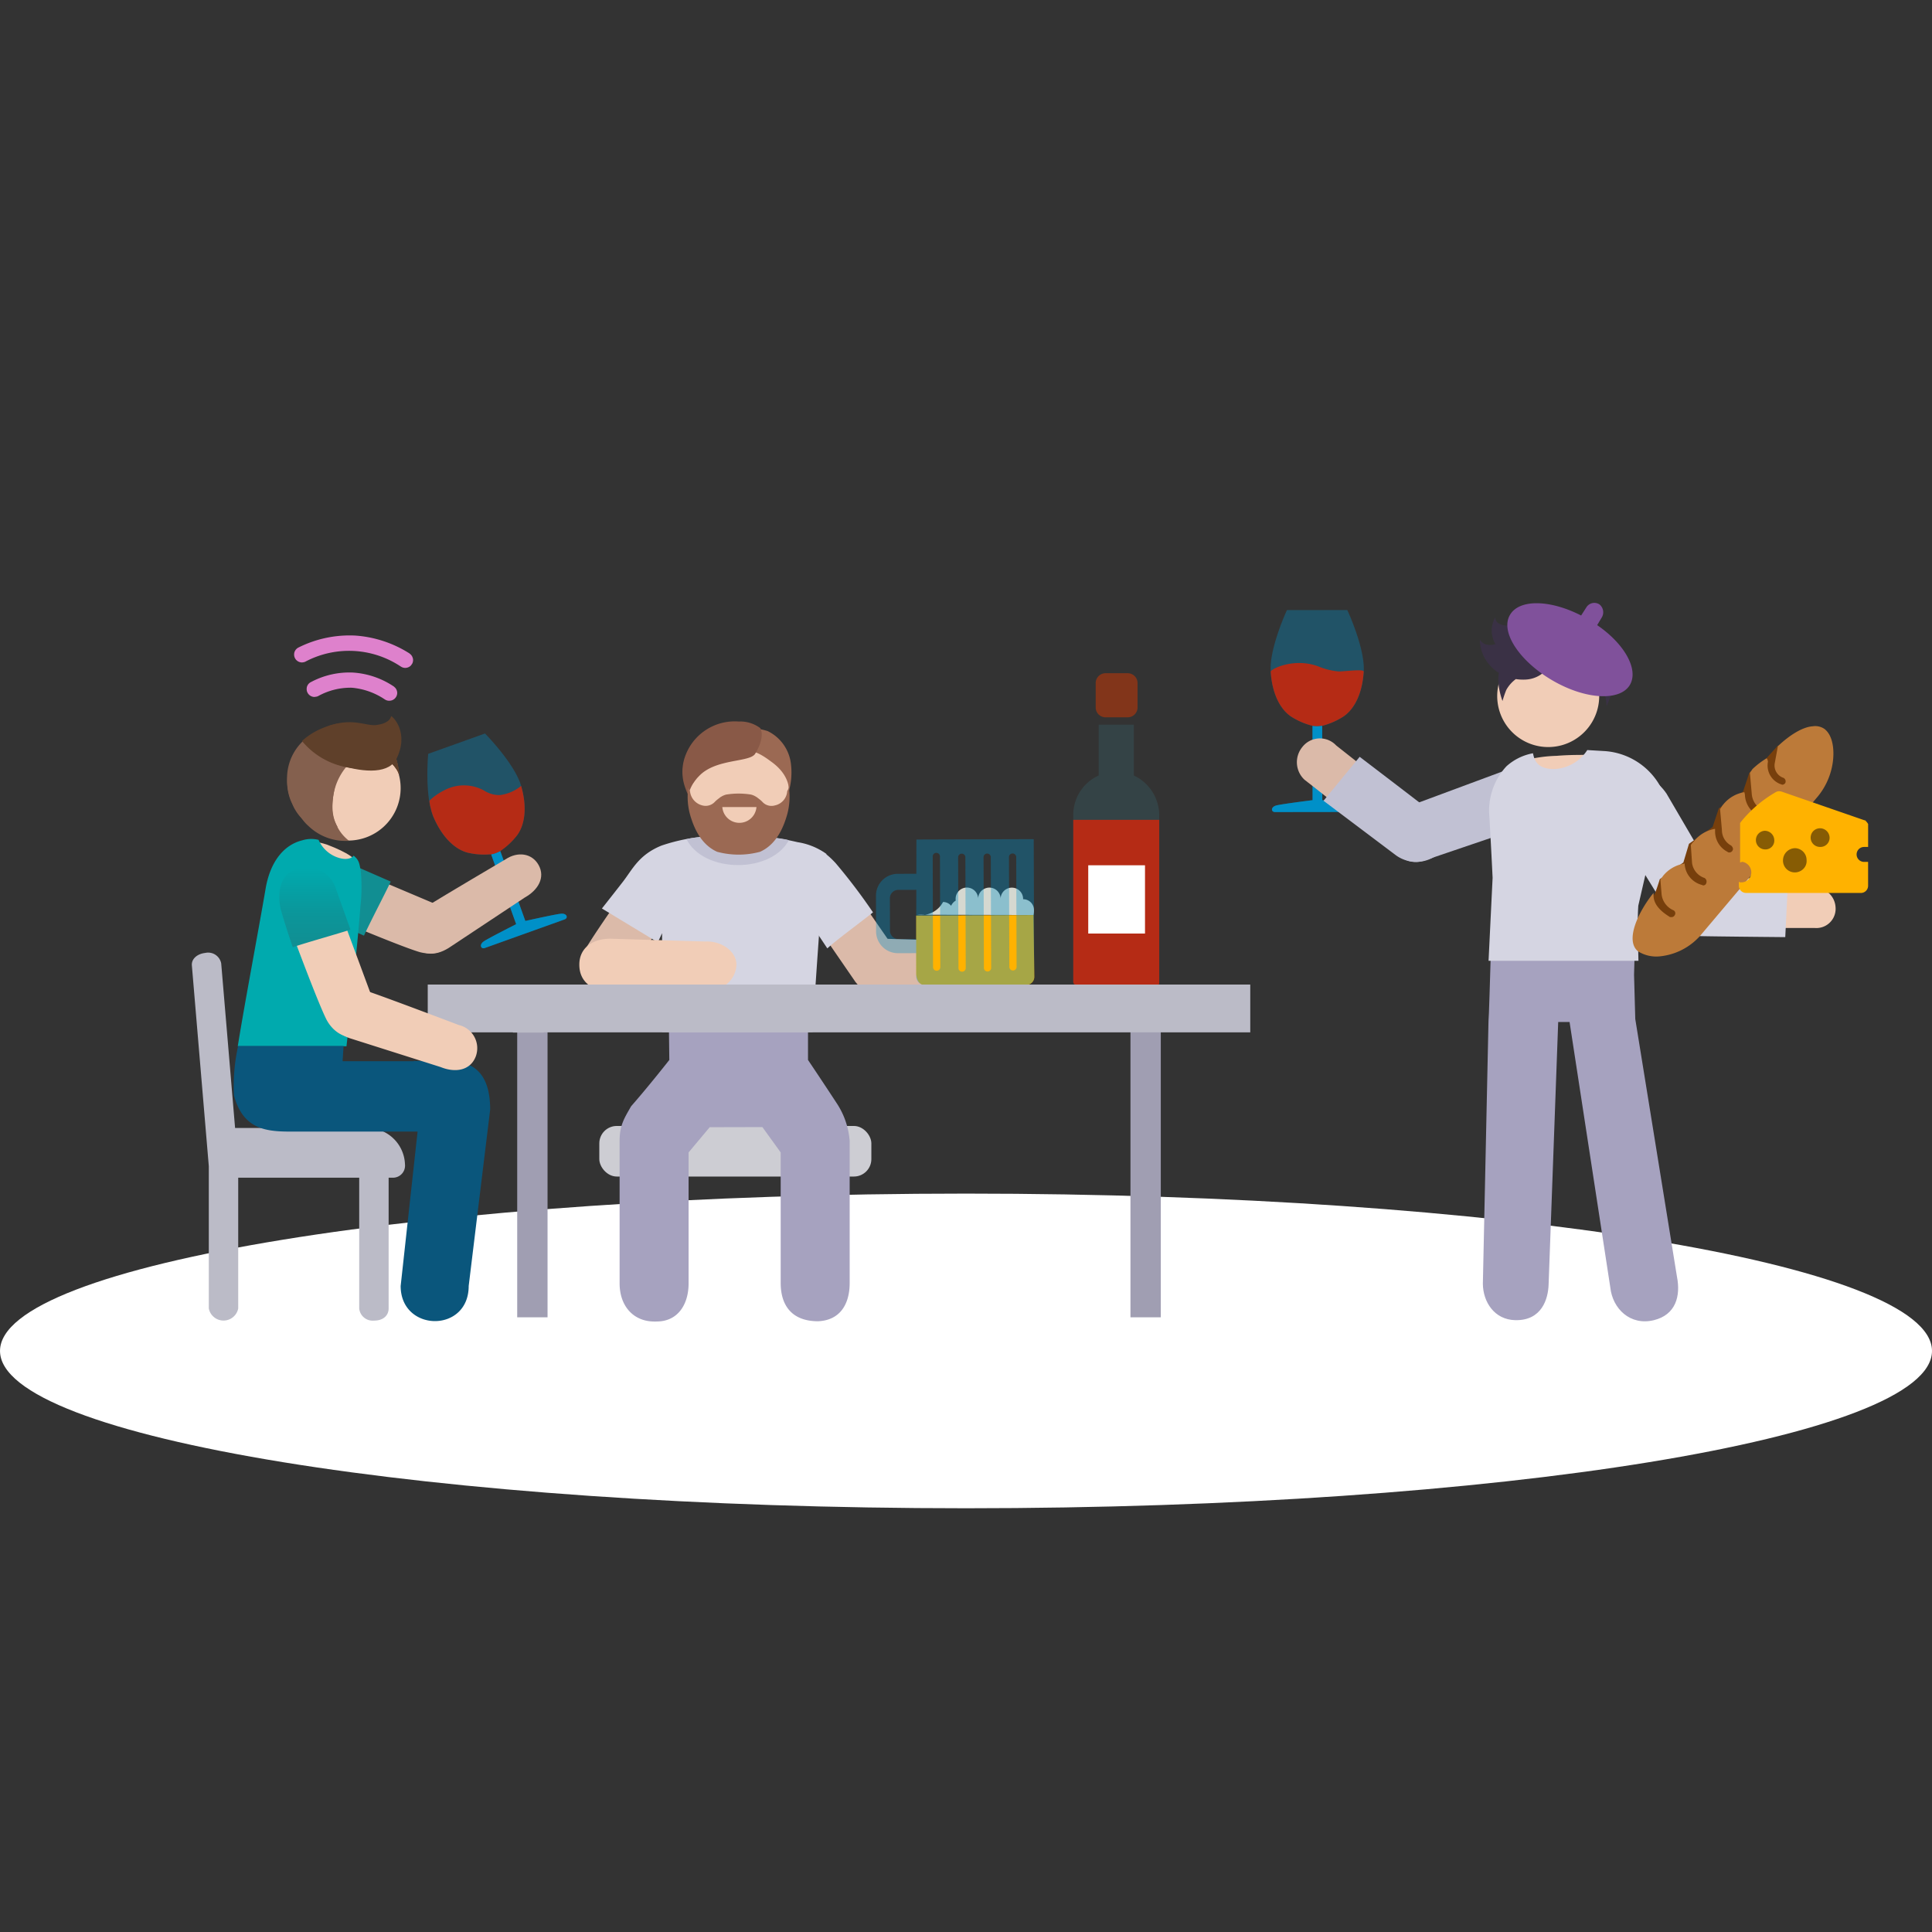 <svg xmlns="http://www.w3.org/2000/svg" width="282.002" height="282"><rect width="100%" height="100%" fill="#333333" stroke="none"/><defs><linearGradient id="linear-gradient" x1="453.779" x2="453.779" y2="1" gradientUnits="objectBoundingBox"><stop offset="0" stop-color="#9c67b2"/><stop offset="0" stop-color="#9569b1"/><stop offset="0" stop-color="#8172b1"/><stop offset="0" stop-color="#627fb0"/><stop offset="0" stop-color="#3692af"/><stop offset="0" stop-color="#00aaae"/><stop offset=".583" stop-color="#0b969a"/><stop offset="1" stop-color="#118e92"/></linearGradient><style>.cls-1{fill:#fff}.cls-4{fill:#f1cdb7}.cls-5{fill:#a6a2bf}.cls-6{fill:#dbbaa9}.cls-7{fill:#d5d5e2}.cls-8{fill:#c1c1d3}.cls-10{fill:#9b6953}.cls-13{fill:#bbbbc7}.cls-14,.cls-15{fill:#0090c8}.cls-14{opacity:.35}.cls-17{fill:#ffb200}.cls-21{fill:#b52b15}.cls-24{fill:#de81cc}.cls-25{fill:#84604e}.cls-26{fill:#5f402a}</style></defs><g id="alcoholPart1MenuDk" transform="translate(-903 -482)"><path id="Path_14240" d="M439.871 1389.465c0 12.682-63.128 22.963-141 22.963s-141-10.281-141-22.963 63.128-22.965 141-22.965 141 10.281 141 22.965z" class="cls-1" transform="translate(745.131 -710.277)"/><rect id="Rectangle_1596" width="39.71" height="7.382" fill="#cdcdd3" rx="2.546" transform="translate(990.477 646.35)"/><path id="Path_20057" d="M148.962 514.717c-.189.66 15.073 2.692 15.073 2.692l1.14-8.793-1.58-1.862c-.32-.071-.648-.132-.991-.174 0 0-.41-.038-1.565-.067-.734-.019-3.072-.171-5.4-.059a20.722 20.722 0 00-4.558.465c-.822 2.653-1.981 7.318-2.119 7.798z" class="cls-4" transform="translate(852.34 97.928)"/><path id="Path_6004" d="M168.6 538.786v-4.551h-20.3l.057 4.553s-3.065 3.9-5.575 6.756c-.976 1.715-1.681 2.751-1.681 5.058v20.8c0 3.265 1.976 5.542 5.025 5.564h.293l.207-.006c3.013-.056 4.544-2.527 4.544-5.564v-19.113l3.081-3.678 7.691-.019 2.67 3.7v19.053c0 3.328 1.678 5.587 5.453 5.587l.033.031h.028l-.055-.031c3.238-.139 4.61-2.531 4.61-5.587V550.6a11.557 11.557 0 00-1.844-5.426 645.465 645.465 0 00-4.237-6.388z" class="cls-5" transform="translate(852.34 97.928)"/><path id="Path_7488-2-2" d="M150.992 513.79l-9.035 12.717c-.854 1.063-2.48 3.155-4.848 1.676-2.258-1.418-1.937-3.778-1.167-5.272 1.5-2.748 8.919-13.1 8.919-13.1 1.143-1.421 3.11-2.977 5.264-1.4a3.749 3.749 0 011.022 5.2 4.043 4.043 0 01-.306.4z" class="cls-6" transform="translate(852.34 97.928)"/><path id="Path_5993" d="M175.362 527.162l-7.662-11.136c-.721-1.189-1.514-3.945.841-5.54 2.465-1.67 3.322-1.123 5.222 1.426 1.834 2.462 7.65 10.937 7.65 10.937.963 1.589 1.489 4.259-.55 5.529a4 4 0 01-5.501-1.216z" class="cls-6" transform="translate(852.34 97.928)"/><path id="Path_5994" d="M178.084 517.245a84.2 84.2 0 00-5.453-7.19c-1.819-1.948-3.422-3.035-6.12-1.207-2.576 1.745-1.224 4.334-.435 5.632l5.342 8.022c1.427-1.302 4.857-3.812 6.666-5.257z" class="cls-7" transform="translate(852.34 97.928)"/><path id="Path_5995" d="M171.289 508.719a9.726 9.726 0 00-4.208-1.719 35.723 35.723 0 00-4.751-.8l-3.826 3.692-3.9-3.781a26.5 26.5 0 00-7.391 1.385c-3.265 1.326-4.2 3.4-5.559 5.183-.684.894-3.137 4-3.137 4l8.155 4.94.628-1.333v14.429h21.958s1.416-22.97 2.031-25.996z" class="cls-7" transform="translate(852.34 97.928)"/><path id="Path_7489" d="M139.794 521.09c-2.727-.021-4.566 1.42-4.574 3.759-.011 3.161 2.829 4 4.8 3.984 3.177.043 14.062-.291 14.062-.291a3.8 3.8 0 004.072-3.685c-.014-1.878-2.112-3.469-4.551-3.357z" class="cls-4" transform="translate(852.34 97.928)"/><path id="Path_7489-2" d="M179.592 521.09c-2.727-.021-4.566 1.42-4.574 3.759-.011 3.161 2.829 4 4.8 3.984 3.178.043 14.062-.291 14.062-.291a3.8 3.8 0 004.072-3.685c-.013-1.878-2.112-3.469-4.551-3.357z" class="cls-6" transform="translate(852.34 97.928)"/><path id="Path_5996" d="M165.549 506.637a16.154 16.154 0 00-3.145-.332l-3.939-.111-4.084.082a11.31 11.31 0 00-3.507.285c1.159 2.358 4.165 3.775 7.514 3.777 3.273 0 6.2-1.348 7.414-3.629z" class="cls-8" transform="translate(852.34 97.928)"/><path id="Path_6002" fill="#dedce6" d="M157.837 503.765a6.04 6.04 0 10-6.037-6.042 6.041 6.041 0 006.037 6.042z" transform="translate(852.34 97.928)"/><path id="Path_14576-2" d="M158.411 506.221a7.4 7.4 0 10-7.4-7.4 7.4 7.4 0 007.4 7.4z" class="cls-4" transform="translate(852.34 97.928)"/><path id="Path_5585" d="M159.632 493.685c-.965 1.975-5.691 1.353-7.236 3.855-.734 1.185-1.5 1.941-1.739 1.12a6.1 6.1 0 01.171-4.307 6.751 6.751 0 016.881-4.558 5.049 5.049 0 012.113.627 7.556 7.556 0 012.9.367 6.105 6.105 0 013.4 4.917 9.991 9.991 0 01-.318 3.854s.3-2.252-2.556-4.3c-1.058-.785-2.302-1.66-3.616-1.575z" class="cls-10" transform="translate(852.34 97.928)"/><path id="Path_5586" fill="#895947" d="M160.928 494.024c-.693 1.4-5.812.676-8.291 3.387a5.8 5.8 0 00-1.52 2.717 9.994 9.994 0 01-.54-1.378 6.722 6.722 0 01.184-4.536 7.676 7.676 0 017.734-4.825 4.852 4.852 0 013.09.927c.075 0 .833 1.207-.657 3.708z" transform="translate(852.34 97.928)"/><path id="Path_19472" d="M165.819 499.052l-.256.511a2.271 2.271 0 01-1.82 2.076 1.782 1.782 0 01-1.837-.562 5.334 5.334 0 00-.634-.526c-.042-.035-.093-.085-.132-.112-.016-.012-.041-.014-.057-.026a2.571 2.571 0 00-.861-.376h-.034a11.26 11.26 0 00-3.438 0h-.034a2.571 2.571 0 00-.861.376c-.016.012-.041.014-.057.026-.039.027-.09.077-.131.112a5.255 5.255 0 00-.634.526 1.832 1.832 0 01-1.838.562 2.38 2.38 0 01-1.82-2.076l-.255-.511a9.832 9.832 0 00.255 3.9c.523 1.828 1.533 4.364 3.96 5.45a12.041 12.041 0 006.268 0c2.427-1.086 3.438-3.622 3.96-5.45a9.843 9.843 0 00.256-3.9z" class="cls-10" transform="translate(852.34 97.928)"/><path id="Path_19473" d="M156.092 501.871a2.5 2.5 0 004.985 0z" class="cls-4" transform="translate(852.34 97.928)"/><path id="Path_7488-2-2-2" d="M99.14 509.649l15.128 6.4c1.288.636 3.808 1.833 2.825 4.6-.944 2.644-3.444 2.851-5.155 2.4-3.167-.921-15.5-6.194-15.5-6.194-1.72-.851-3.767-2.521-2.632-5.094a3.948 3.948 0 015.116-2.233 4.22 4.22 0 01.476.225z" class="cls-6" transform="translate(852.34 97.928)"/><path id="Path_5630" fill="#118e92" d="M103.784 520.641c1.175-2.51 2.968-5.9 3.909-7.891l-5.918-2.584.281.123a4.43 4.43 0 00-6 1.8 4.118 4.118 0 00-.189.4c-1.31 2.411 1.069 4.808 2.909 5.761.003-.005 2.052 1.07 5.008 2.391z" transform="translate(852.34 97.928)"/><path id="Path_14243" d="M109.772 554.016a5.5 5.5 0 00-5.49-5.3H84.974L82.948 524.7a1.938 1.938 0 00-2.262-1.55l-.077.016c-1.139.128-2.026.858-1.943 1.83l2.471 29.284v20.779a2.188 2.188 0 004.294 0v-19.084h17.661v19.088a1.968 1.968 0 002.149 1.769h.038c1.36 0 2.107-.791 2.107-1.765v-19.092h.631a1.762 1.762 0 001.764-1.762c0-.07-.003-.134-.009-.197z" class="cls-13" transform="translate(852.34 97.928)"/><path id="Path_14244" d="M119.153 508.581c-1.862-.365-3.848-2.075-5.206-5.211s-.785-9.263-.785-9.263l4.062-1.456.166-.058 4.063-1.457s4.328 4.371 5.275 7.654.492 5.863-.707 7.329a10.486 10.486 0 01-2.344 2.16l3.662 10.217s4.312-.968 5.2-1.056 1.09.638.532.839l-5.74 2.058-.166.058-5.736 2.057c-.562.2-.87-.493-.127-.985s4.7-2.493 4.7-2.493l-3.661-10.217a10.457 10.457 0 01-3.2-.175" class="cls-14" transform="translate(852.34 97.928)"/><path id="Path_14246" d="M132.54 517.441c-.889.088-5.2 1.056-5.2 1.056l-3.661-10.217a6.439 6.439 0 01-.6.278 4.074 4.074 0 01-.734.21l3.655 10.2s-3.962 2-4.705 2.494-.436 1.186.127.985l5.737-2.056.166-.06 5.739-2.057c.568-.195.366-.922-.524-.833z" class="cls-15" transform="translate(852.34 97.928)"/><path id="Path_14248" fill="#d5d8d0" d="M184.568 517.593a3.6 3.6 0 003.743-1.863 1.539 1.539 0 011.179.551 1.658 1.658 0 01.673-.754 1.676 1.676 0 01-.016-.224 1.641 1.641 0 013.282-.075v.083a1.642 1.642 0 113.284-.076v.083a1.642 1.642 0 013.284-.076v.084a1.571 1.571 0 011.584 1.558v.058a3.263 3.263 0 01-.061.69l-11.7-.028z" transform="translate(852.34 97.928)"/><path id="Path_14249" d="M201.518 517.635l.114 9.017a1.18 1.18 0 01-.971 1.166h-.411l-14.574.047c-.651 0-1.18-.527-1.279-1.6l-.007-8.55z" class="cls-17" transform="translate(852.34 97.928)"/><path id="Path_14250" fill="#0090c8" d="M181.7 511.619l2.713-.009.011-5 17.122-.055.067 20.083a1.183 1.183 0 01-.97 1.166h-.411l-14.575.047a1.265 1.265 0 01-1.26-1.27v-.009l-.011-3.378-2.649.01a3.188 3.188 0 01-3.2-3.172l-.017-5.229a3.187 3.187 0 013.18-3.184zm16.286 13.643a.533.533 0 001.058 0l-.052-16.14a.533.533 0 00-1.059 0zm-3.711.012a.533.533 0 001.058.134.6.6 0 000-.134l-.052-16.14a.533.533 0 00-1.059 0zm-3.711.012a.533.533 0 101.058.125.522.522 0 000-.125l-.052-16.14a.533.533 0 00-1.058 0zm-3.71.012a.533.533 0 001.058 0l-.053-16.141a.533.533 0 10-1.058-.134.6.6 0 000 .134zm-6.289-5.384a1.235 1.235 0 001.236 1.228h2.591l.017-7.188-2.631.007a1.234 1.234 0 00-1.228 1.236z" transform="translate(852.34 97.928)" style="isolation:isolate" opacity=".35"/><path id="prefix_Fill_13" d="M219.566 527.827h-11.814a.431.431 0 01-.436-.424v-24.35a6.362 6.362 0 011.037-3.505 6.287 6.287 0 012.673-2.279v-7.421h5.13v7.421a6.422 6.422 0 013.71 5.784V527.5c0 .361-.188.327-.3.327z" transform="translate(852.34 97.928)" style="isolation:isolate" fill="#364a4f" opacity=".7"/><path id="prefix_Fill_11" fill="#82351a" d="M215.283 488.775h-3.274a1.445 1.445 0 01-1.419-1.419v-3.6a1.445 1.445 0 011.419-1.419h3.274a1.445 1.445 0 011.418 1.419v3.6a1.444 1.444 0 01-1.418 1.419" transform="translate(852.34 97.928)"/><path id="Path_14251" d="M207.316 503.742V527.4a.431.431 0 00.436.424h11.814c.113 0 .3.034.3-.328v-23.754z" class="cls-21" transform="translate(852.34 97.928)"/><path id="Rectangle_1597" d="M0 0h8.285v9.959H0z" class="cls-1" transform="translate(1061.844 608.301)"/><path id="Path_14252" fill="#a09eb2" d="M113.88 534.506v.014h12.274v41.831h4.428V534.52h85.084v41.831h4.428V534.52h12.274v-.014z" transform="translate(852.34 97.928)"/><path id="Path_14253" d="M125.531 534.79h4.487v-.03h103.135v-6.978H113.094v6.978h12.437z" class="cls-13" transform="translate(852.34 97.928)"/><path id="Path_14254" d="M239.284 488.772c-1.625-.974-2.926-3.245-3.15-6.656s2.373-8.989 2.373-8.989l4.315-.005H243l4.316-.006s2.607 5.572 2.4 8.981-1.506 5.688-3.128 6.666a10.462 10.462 0 01-2.929 1.248l.015 10.855s4.383.536 5.249.751.815.968.22.969l-6.1.009h-.175l-6.1.008c-.6 0-.651-.751.213-.97s5.269-.766 5.269-.766l-.015-10.855a10.455 10.455 0 01-2.951-1.239" class="cls-14" transform="translate(852.34 97.928)"/><path id="Path_14255" d="M246.1 482.081a9.847 9.847 0 01-2.784-.647c-3.642-1.5-7.2.3-7.18.682.224 3.411 1.524 5.682 3.15 6.657a10.455 10.455 0 002.951 1.239v.018a3.794 3.794 0 00.76.049 5.58 5.58 0 00.657-.066 10.463 10.463 0 002.929-1.248c1.621-.978 2.916-3.254 3.128-6.666.022-.399-2.677-.036-3.611-.018z" class="cls-21" transform="translate(852.34 97.928)"/><path id="Path_14256" d="M248.915 501.616c-.866-.214-5.249-.751-5.249-.751l-.015-10.851a6.543 6.543 0 01-.655.066 4.033 4.033 0 01-.761-.048l.014 10.835s-4.4.549-5.269.766-.81.971-.213.97l6.094-.008h.176l6.1-.01c.593-.001.647-.753-.222-.969z" class="cls-15" transform="translate(852.34 97.928)"/><path id="Path_5621" d="M102.872 510.652c-.257 1.162-2.566 1.537-5.426.908s-4.6-2.048-4.344-3.212 2.11-2.04 5.269-1c3.011 1.152 4.674 2.192 4.501 3.304z" class="cls-4" transform="translate(852.34 97.928)"/><path id="Path_5622" fill="#00aaae" d="M89.409 513.9c.66-4.043 2.681-6.514 5.372-7.171a4.375 4.375 0 012.378-.067 4.707 4.707 0 002.964 2.629c1.082.337 1.877.078 2.144-.324.845.643.857 1.224 1.052 2.268a24.885 24.885 0 01-.061 5.234c-.342 5.092-2.022 20.319-2.022 20.319H85.365c.957-5.988 3.008-16.813 4.044-22.888z" transform="translate(852.34 97.928)"/><path id="Path_6192" d="M95.9 483.715a.4.4 0 01.07-.046.432.432 0 01.067-.036l.115-.058a11.914 11.914 0 016.05-1.333 12.081 12.081 0 015.909 2.011.428.428 0 01.123.109.99.99 0 01.144.138 1.132 1.132 0 01.258.777 1.148 1.148 0 01-1.218 1.075h-.054a1.117 1.117 0 01-.388-.108 3.296 3.296 0 01-.158-.089 10.211 10.211 0 00-4.8-1.7 9.723 9.723 0 00-4.933 1.229l-.1.035a.181.181 0 01-.084.03c-.088.019-.189.028-.18.03a.809.809 0 01-.214.021 1.147 1.147 0 01-1.084-1.2 1.1 1.1 0 01.477-.885z" class="cls-24" transform="translate(852.34 97.928)"/><path id="Path_6193" d="M93.673 479.175l.01-.019a1.164 1.164 0 01.563-.58 16.67 16.67 0 018.291-1.733 16.968 16.968 0 017.873 2.593l.125.107a1.066 1.066 0 01.336.467 1.04 1.04 0 01.084.365 1.112 1.112 0 01-.074.445.779.779 0 01-.152.259l-.075.111a1.138 1.138 0 01-.72.363l-.084.009a1.139 1.139 0 01-.665-.19l-.056-.031a13.62 13.62 0 00-13.922-.678.907.907 0 01-.183.059 1.287 1.287 0 01-.173.033l-.076.007a.862.862 0 01-.1 0 1.146 1.146 0 01-1.083-1.1 1.126 1.126 0 01.081-.487z" class="cls-24" transform="translate(852.34 97.928)"/><path id="Path_14576-2-2" d="M104.073 506.312a7.655 7.655 0 10-9.794-4.619 7.655 7.655 0 009.794 4.619z" class="cls-4" transform="translate(852.34 97.928)"/><path id="Path_5623" d="M101 494.187c-.883 1.229-5.183 2.8-5.815 5.78-.3 1.409-.275 3.838-.8 3.123a8.647 8.647 0 01-1.823-5.2 7.482 7.482 0 015.086-7.318 5.207 5.207 0 012.275-.13 7.8 7.8 0 012.948-.656 6.315 6.315 0 015.027 3.6 10.347 10.347 0 011.038 3.861s-.493-2.3-3.99-3.29a5.725 5.725 0 00-3.946.23z" class="cls-25" transform="translate(852.34 97.928)"/><path id="Path_5624" d="M102.964 493.259c.476 1.543-3.613 2.6-3.8 8.445a5.228 5.228 0 00.8 3.118 10.412 10.412 0 01-1.387-.649 6.956 6.956 0 01-3.093-3.531c-1.356-2.865-.426-6.725 2.361-9.125a4.983 4.983 0 012.976-1.507c.053-.049 1.479.313 2.143 3.249z" class="cls-25" transform="translate(852.34 97.928)"/><path id="Path_5625" d="M100.938 493.986c.476 1.543-3.872 4.644-3.8 8.444a6 6 0 00.8 3.118 10.217 10.217 0 01-1.386-.648 6.82 6.82 0 01-3.225-3.468 7.162 7.162 0 012.491-9.19 8.1 8.1 0 012.976-1.506c.047-.046 1.478.315 2.144 3.25z" class="cls-25" transform="translate(852.34 97.928)"/><path id="Path_5626" d="M99.876 494.992c1.041 1.233-1.755 5.786-.207 9.257a6 6 0 001.953 2.559 10.438 10.438 0 01-1.531-.053 7.8 7.8 0 01-4.4-2.11c-2.388-2.082-2.845-5.96-1.215-9.256a5.05 5.05 0 012.153-2.549c.033-.073 1.494-.291 3.247 2.152z" class="cls-25" transform="translate(852.34 97.928)"/><path id="Path_5627" d="M107.9 493.386a6.309 6.309 0 00-5.026-3.6 7.238 7.238 0 00-2.83.607l3.113 3.326a6.449 6.449 0 011.791.232c3.5.993 3.99 3.29 3.99 3.29a10.319 10.319 0 00-1.038-3.855z" class="cls-26" transform="translate(852.34 97.928)"/><path id="Path_5628" d="M101.275 493.168c.037 1-2.185 1.61-1.571 2.418 3.491 1.153 7.361 1.6 8.724-.55 2.131-4.061-.524-6.471-.685-6.434-.019 0-.02 1.043-2.2 1.3-1.532.18-3.584-1.238-7.385.32-.639.446 3.242 2.132 3.117 2.946z" class="cls-26" transform="translate(852.34 97.928)"/><path id="Path_5629" d="M103.677 496.242c1.413 0-.421-3.23 2.746-1.846a6.51 6.51 0 012.549 2.7c0 .007-.281-1.716-.439-2.15a7.213 7.213 0 00-2.319-3.426 7.7 7.7 0 00-7.99-1.353 10.124 10.124 0 00-3.484 2.066 11.094 11.094 0 008.937 4.009z" class="cls-26" transform="translate(852.34 97.928)"/><path id="Path_5631" fill="#0a567c" d="M85.421 536.747h15.389l-.144 2.22H111.1a.332.332 0 01-.051-.032l2.806.017-.033.015h2.4c3.857 0 5.984 2.109 5.984 7.072l-3.134 25.741c0 6.915-9.93 6.75-9.93 0l2.471-22.541H94.668c-4.171 0-8.313.387-9.849-5.235a26.458 26.458 0 01.6-7.257z" transform="translate(852.34 97.928)"/><path id="Path_7488-2-2-3" d="M99.335 514.445l5.7 15.4c.418 1.374 1.273 4.029-1.418 5.211-2.573 1.123-4.437-.556-5.279-2.113-1.5-2.938-6.1-15.531-6.1-15.531-.558-1.837-.744-4.472 1.908-5.408a3.95 3.95 0 015.132 2.2 4.242 4.242 0 01.162.5z" class="cls-4" transform="translate(852.34 97.928)"/><path id="Path_5630-2" fill="url(#linear-gradient)" d="M93.394 522.324c2.633-.863 6.333-1.881 8.426-2.556l-2.171-6.083.1.29a4.43 4.43 0 00-5.421-3.139 4.062 4.062 0 00-.418.134c-2.654.7-2.771 4.072-2.205 6.066.005.001.626 2.231 1.689 5.288z" transform="translate(852.34 97.928)"/><path id="Path_7489-3" d="M101.715 535.615c-2.443-.839-3.631-2.705-2.9-4.8.985-2.825 3.785-2.679 5.541-2.046 2.851.963 13.278 4.921 13.278 4.921a3.469 3.469 0 012.475 4.573c-.792 2.071-2.978 2.433-5.121 1.565z" class="cls-4" transform="translate(852.34 97.928)"/><path id="Path_7489-4" d="M116.168 522.429c-2.091 1.318-4.155 1.1-5.215-.675-1.429-2.4.382-4.39 1.907-5.32 2.429-1.548 11.625-6.953 11.625-6.953 1.686-1.117 3.8-.926 4.794.859 1 1.81-.066 3.646-2 4.725z" class="cls-6" transform="translate(852.34 97.928)"/><path id="Path_19474" d="M126.729 498.8v-.016a6.133 6.133 0 01-3.08 1.341h-.037a4.149 4.149 0 01-2.317-.674 6.109 6.109 0 00-5.764-.039 10.6 10.6 0 00-1.3.781 7.408 7.408 0 00-.889.75 5.314 5.314 0 00.239 1.252l-.011.015a8.05 8.05 0 00.383 1.161c1.357 3.138 3.343 4.841 5.205 5.212a10.434 10.434 0 003.2.174v.018a3.811 3.811 0 00.733-.209 6.318 6.318 0 00.6-.278 10.509 10.509 0 002.344-2.16c1.185-1.466 1.64-4.043.694-7.328z" class="cls-21" transform="translate(852.34 97.928)"/><path id="Path_14511" d="M276.648 493.115a7.444 7.444 0 10-.01 0z" class="cls-4" transform="translate(852.34 97.928)"/><path id="Path_19475" fill="#3a3145" d="M283.7 477.566a3.6 3.6 0 00-1.873-.765 10.069 10.069 0 00-2.122-.943 7.931 7.931 0 00-1.808-.338 6.577 6.577 0 00-1.447-1.422 3.69 3.69 0 00-2.955-.032 5.708 5.708 0 00-.857.6c-.748.323-1.242.758-2.027.716-1.844-.1-1.675-1.2-1.692-1.2l-.013.024a3.859 3.859 0 00.035 3.891c-1.785.485-2.264-.692-2.279-.676v.04a5.792 5.792 0 002.768 4.818 7.234 7.234 0 00.05 2.283 11.237 11.237 0 00.489 1.831 15.374 15.374 0 01.552-1.612 4.936 4.936 0 011.395-1.587 7 7 0 001.5.066 4.3 4.3 0 002.747-1.216c.708-.052 1.408-.081 2.05-.125 1.271.033 2.337-.089 2.833-.836a5.045 5.045 0 012.56 1.973 6.451 6.451 0 011.548 4.074 8.618 8.618 0 00.915-4.324 6.587 6.587 0 00-2.369-5.24z" transform="translate(852.34 97.928)"/><path id="Path_7488" d="M272.247 495.83l-15.3 5.681c-1.486.615-4.887 1.128-4 4.3.85 3.03 3.058 4.6 5.406 3.937 3.281-1.134 16.1-5.456 16.1-5.456 1.986-.822 4.925-3.254 3.851-6.214-.9-2.468-3.592-3.257-6.058-2.238z" class="cls-8" transform="translate(852.34 97.928)"/><path id="Path_20055" d="M241.1 492.729a3.274 3.274 0 00-.374.415 3.494 3.494 0 00.347 4.744s3.17 2.461 4.377 3.468l4.276-5.294-4.032-3.182a3.251 3.251 0 00-4.594-.151z" class="cls-6" transform="translate(852.34 97.928)"/><path id="Path_20056" d="M259.254 502.3c-1.968-1.531-7.441-5.71-10.131-7.761l-5.276 6.415 10.624 8a5.072 5.072 0 006.506-.574c2.023-2.235-.355-5.013-1.723-6.08z" class="cls-8" transform="translate(852.34 97.928)"/><path id="Path_20057-2" d="M271.492 502.888c-.166.666 15.157 2.165 15.157 2.165l.833-8.828-1.644-1.806c-.322-.06-.652-.109-1-.139 0 0-.411-.024-1.567-.013-.734.007-3.076-.064-5.4.13a20.808 20.808 0 00-4.538.623c-.725 2.68-1.72 7.38-1.841 7.868z" class="cls-4" transform="translate(852.34 97.928)"/><path id="Path_19476" d="M268.278 522.728h20.994l-.1 3.626.178 6.452 6.084 37.61c.565 2.856-.185 5.571-3.365 6.353-3.457.851-6.036-1.677-6.364-4.784l-5.945-38.74h-1.66l-1.4 38.313c-.064 2.076-.973 5.3-4.877 5.209-3.053-.073-4.694-2.671-4.719-5.308l.822-38.357c.045-.012.252-6.93.352-10.374z" class="cls-5" transform="translate(852.34 97.928)"/><path id="Path_19477" d="M268.526 512.2l-.591 12.115h21.879a271.335 271.335 0 01-.065-3.733 40.242 40.242 0 01.043-4.31l3.748-16.3a10.07 10.07 0 00-8.64-6.268l-2.554-.15a6.064 6.064 0 01-4.841 2.774c-2.394-.019-2.862-1.184-3.083-2.3v-.007a7.878 7.878 0 00-3.874 1.9 9.5 9.5 0 00-2.49 7.373c0 .065.263 4.529.468 8.906z" class="cls-7" transform="translate(852.34 97.928)"/><path id="Path_7488-2" d="M285.887 503.8l8.047 13.057c.909 1.368 1.945 4.591 4.943 3.075 2.541.3 4.835-1.97 3.464-5.6-1.786-3.062-8.427-14.414-8.427-14.414-1.214-1.827-4.231-4.291-6.987-2.632-2.3 1.392-2.554 4.243-1.045 6.512z" class="cls-7" transform="translate(852.34 97.928)"/><path id="Path_20115" d="M318.584 516.97a2.775 2.775 0 000-.482 3.022 3.022 0 00-2.965-2.848s-3.455-.076-4.814-.026l.043 5.91h4.7a2.809 2.809 0 003.036-2.554z" class="cls-4" transform="translate(852.34 97.928)"/><path id="Path_20116" d="M294.75 516.594c-.137 3.088 2.606 4.092 4.34 4.125 2.512.047 8.8.11 12.154.139l.424-8.736-12.845.313a4 4 0 00-4.076 3.917c-.002.081-.001.161.003.242z" class="cls-7" transform="translate(852.34 97.928)"/><path id="prefix_Fill_15" fill="#773f0c" d="M315.148 493.179l-4.989-.273-1.723 1.906-2.449 2.086-.907 2.721-3.538 2.448-.906 2.721-3.448 2.45-.816 2.721-3.447 2.449s-.816 2.721-.907 2.268c0-.363-1.451 3.99-1.451 3.99l3.809 1.724s17.507-18.958 17.687-19.048 3.083-8.163 3.083-8.163" transform="translate(852.34 97.928)"/><path id="prefix_Fill_16" fill="#bc7a39" d="M317.052 490.548c.908.726 1.361 2.358 1.18 4.354a10.067 10.067 0 01-2.177 5.352l-17.234 20.408a9.067 9.067 0 01-5.805 2.993 5.019 5.019 0 01-3.266-.725c-1.994-1.633.182-5.987 2.268-8.529v.362c0 1.179.822 2.177 2.268 3.083.09.091.181.091.363.091a.5.5 0 00.453-.273.489.489 0 00-.11-.683.5.5 0 00-.07-.042 2.9 2.9 0 01-1.723-2.267l-.182-2.178c.09-.181.272-.362.363-.543a4.976 4.976 0 013.082-1.815c0-.091.092 0 .092 0a3.365 3.365 0 002.446 3.083c.09 0 .181.091.272.091a.463.463 0 00.453-.364.606.606 0 00-.272-.725 2.677 2.677 0 01-1.814-2.177l-.182-2.63a2.42 2.42 0 01.454-.544 4.973 4.973 0 013.089-1.815v.453a3.337 3.337 0 001.814 2.9.333.333 0 00.272.091.5.5 0 00.453-.271c.182-.273 0-.545-.18-.727a2.561 2.561 0 01-1.361-2.267l-.272-3.083c.181-.182.272-.454.453-.635a4.978 4.978 0 013.083-1.815c0-.09.091.363.091.363a3.567 3.567 0 002 3.083.334.334 0 00.271.09.513.513 0 00.182-1 2.842 2.842 0 01-1.451-2.268l-.272-3.083c.09-.182.272-.363.362-.545a11.925 11.925 0 012-1.541c.181-.182.272.453.272.453a2.9 2.9 0 001.814 3.266c.09 0 .181.09.272.09a.5.5 0 00.453-.272.571.571 0 00-.272-.726 1.9 1.9 0 01-1.269-2.176l.453-2.45c1.724-1.632 3.629-2.811 5.08-2.9a2.385 2.385 0 011.813.453" transform="translate(852.34 97.928)"/><path id="Path_14258" fill="#875c04" d="M306.085 505c.2-.1 2.8-1.248 2.8-1.248l6.34-.748 4.045 2.146-2.2 7.04-4.544 1.3-4.843-2.3-1.953-3.944z" transform="translate(852.34 97.928)"/><path id="prefix_Fill_17" d="M322.249 514.406H305.56a1.052 1.052 0 01-1.088-1.015v-.618a.535.535 0 00.362.091 1.439 1.439 0 001.451-1.42v-.032a1.57 1.57 0 00-1.27-1.541.584.584 0 00-.243.056.3.3 0 01-.12.034v-5.8a.091.091 0 00.092-.09 18.181 18.181 0 015.079-4.354.966.966 0 01.535-.151 1.211 1.211 0 01.372.059l12.064 4.174h.09a2.438 2.438 0 01.454.543v3.356h-.638a1.09 1.09 0 000 2.178h.635v3.446a1.053 1.053 0 01-1.015 1.089zm-9.614-6.531a1.794 1.794 0 00-1.723 1.814 1.722 1.722 0 001.723 1.723 1.76 1.76 0 001.3-.566 1.614 1.614 0 00.421-1.246 1.723 1.723 0 00-1.722-1.725zm-4.354-2.54a1.361 1.361 0 000 2.721 1.286 1.286 0 001.36-1.208.939.939 0 000-.15 1.4 1.4 0 00-1.36-1.361zm8.073-.363a1.361 1.361 0 10-.017 2.721h.017a1.329 1.329 0 001.36-1.3v-.062a1.4 1.4 0 00-1.36-1.361z" class="cls-17" transform="translate(852.34 97.928)"/><path id="prefix_Fill_7" fill="#80519b" d="M283.789 475.319l.7-1.171a1.462 1.462 0 00-.38-1.862 1.368 1.368 0 00-1.861.38l-.8 1.247c-4.568-2.342-9.082-2.415-10.4-.061-1.418 2.432 1.349 6.7 6.211 9.535s9.894 3.069 11.316.639c1.3-2.266-.816-5.994-4.786-8.707" transform="translate(852.34 97.928)"/></g></svg>